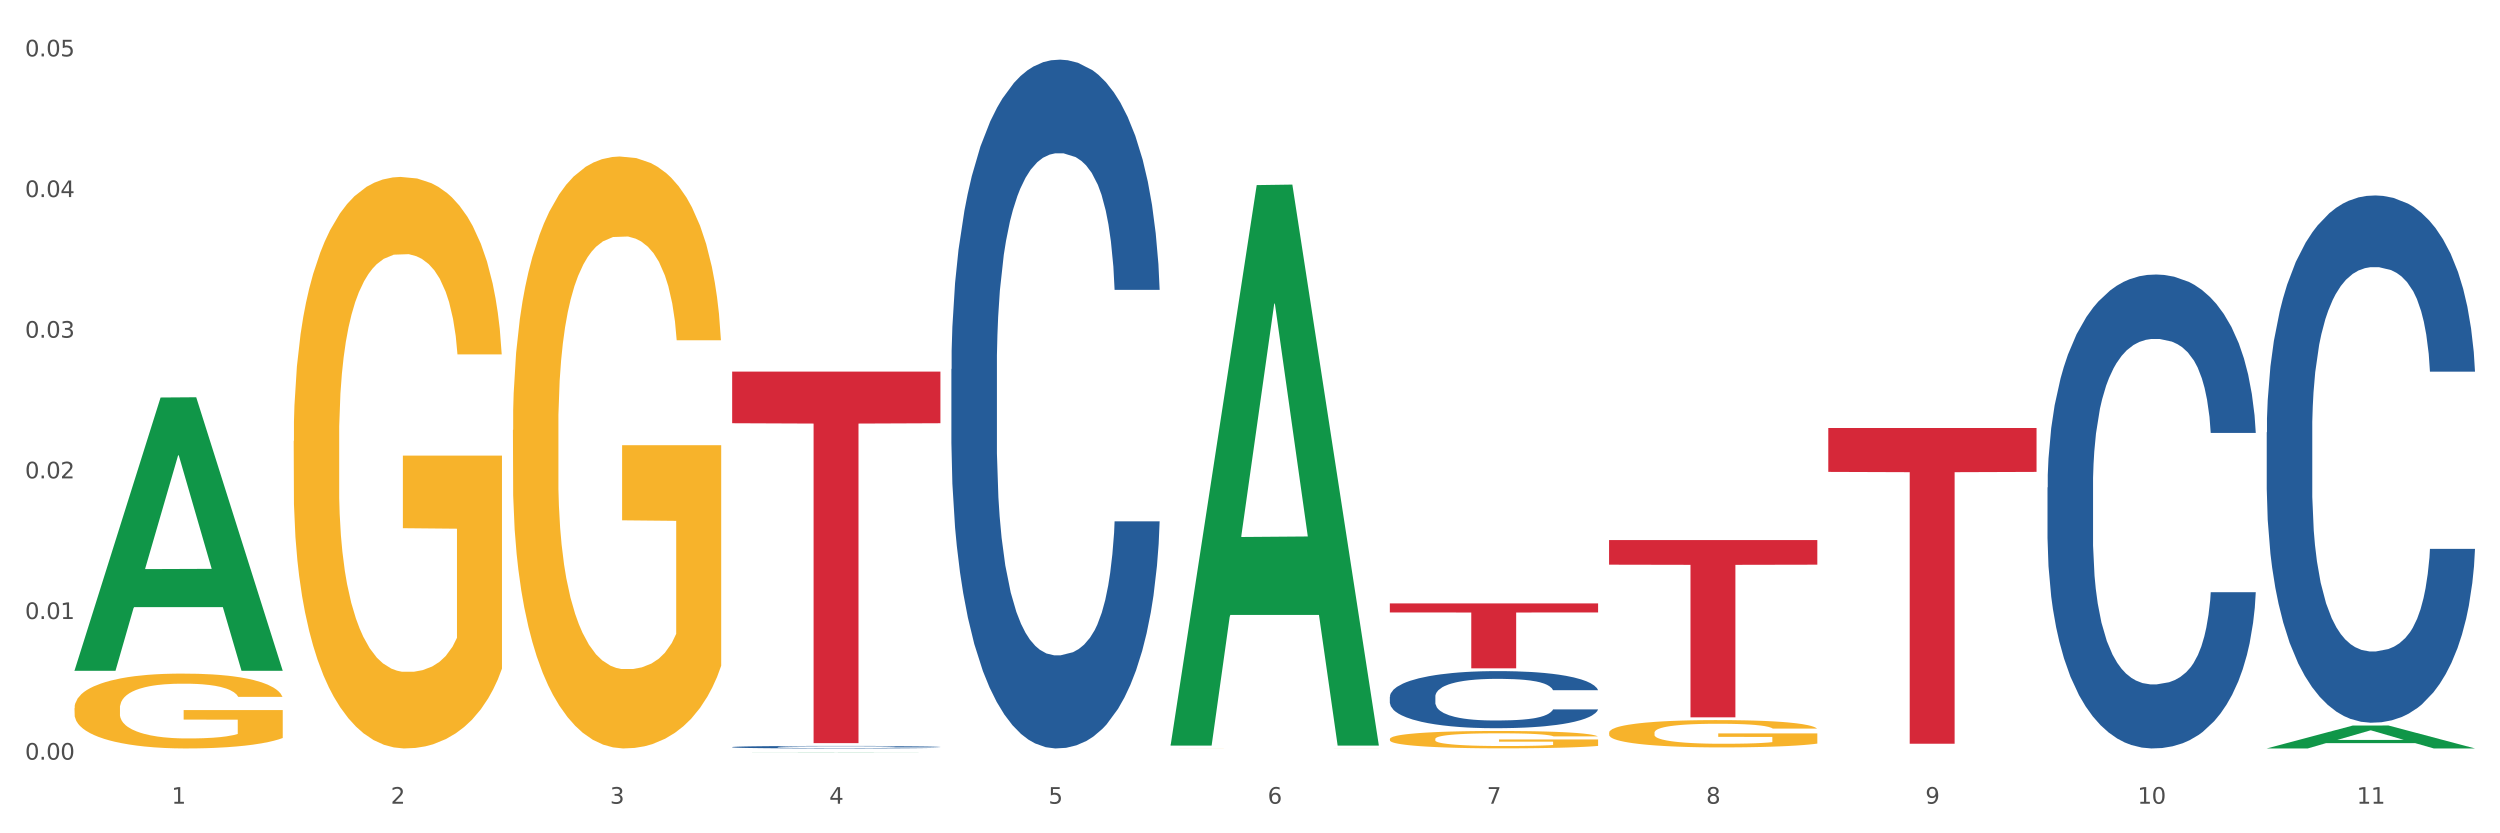 <?xml version="1.0" encoding="utf-8" standalone="no"?>
<!DOCTYPE svg PUBLIC "-//W3C//DTD SVG 1.1//EN"
  "http://www.w3.org/Graphics/SVG/1.1/DTD/svg11.dtd">
<svg xmlns:xlink="http://www.w3.org/1999/xlink" width="1080pt" height="360pt" viewBox="0 0 1080 360" xmlns="http://www.w3.org/2000/svg" version="1.1">
 <rect x="0" y="0" width="1080" height="360" fill="#333333" stroke="none"/>
 <defs>
  <style type="text/css">*{stroke-linejoin: round; stroke-linecap: butt}</style>
 </defs>
 <g id="figure_1">
  <g id="patch_1">
   <path d="M 0 360 
L 1080 360 
L 1080 0 
L 0 0 
z
" style="fill: #ffffff; stroke: #ffffff; stroke-linejoin: miter"/>
  </g>
  <g id="axes_1">
   <g id="matplotlib.axis_1">
    <g id="xtick_1">
     <g id="text_1">
      <!-- 1 -->
      <g style="fill: #4d4d4d" transform="translate(74.106 347.204) scale(0.096 -0.096)">
       <defs>
        <path id="DejaVuSans-31" d="M 794 531 
L 1825 531 
L 1825 4091 
L 703 3866 
L 703 4441 
L 1819 4666 
L 2450 4666 
L 2450 531 
L 3481 531 
L 3481 0 
L 794 0 
L 794 531 
z
" transform="scale(0.016)"/>
       </defs>
       <use xlink:href="#DejaVuSans-31"/>
      </g>
     </g>
    </g>
    <g id="xtick_2">
     <g id="text_2">
      <!-- 2 -->
      <g style="fill: #4d4d4d" transform="translate(168.812 347.204) scale(0.096 -0.096)">
       <defs>
        <path id="DejaVuSans-32" d="M 1228 531 
L 3431 531 
L 3431 0 
L 469 0 
L 469 531 
Q 828 903 1448 1529 
Q 2069 2156 2228 2338 
Q 2531 2678 2651 2914 
Q 2772 3150 2772 3378 
Q 2772 3750 2511 3984 
Q 2250 4219 1831 4219 
Q 1534 4219 1204 4116 
Q 875 4013 500 3803 
L 500 4441 
Q 881 4594 1212 4672 
Q 1544 4750 1819 4750 
Q 2544 4750 2975 4387 
Q 3406 4025 3406 3419 
Q 3406 3131 3298 2873 
Q 3191 2616 2906 2266 
Q 2828 2175 2409 1742 
Q 1991 1309 1228 531 
z
" transform="scale(0.016)"/>
       </defs>
       <use xlink:href="#DejaVuSans-32"/>
      </g>
     </g>
    </g>
    <g id="xtick_3">
     <g id="text_3">
      <!-- 3 -->
      <g style="fill: #4d4d4d" transform="translate(263.517 347.204) scale(0.096 -0.096)">
       <defs>
        <path id="DejaVuSans-33" d="M 2597 2516 
Q 3050 2419 3304 2112 
Q 3559 1806 3559 1356 
Q 3559 666 3084 287 
Q 2609 -91 1734 -91 
Q 1441 -91 1130 -33 
Q 819 25 488 141 
L 488 750 
Q 750 597 1062 519 
Q 1375 441 1716 441 
Q 2309 441 2620 675 
Q 2931 909 2931 1356 
Q 2931 1769 2642 2001 
Q 2353 2234 1838 2234 
L 1294 2234 
L 1294 2753 
L 1863 2753 
Q 2328 2753 2575 2939 
Q 2822 3125 2822 3475 
Q 2822 3834 2567 4026 
Q 2313 4219 1838 4219 
Q 1578 4219 1281 4162 
Q 984 4106 628 3988 
L 628 4550 
Q 988 4650 1302 4700 
Q 1616 4750 1894 4750 
Q 2613 4750 3031 4423 
Q 3450 4097 3450 3541 
Q 3450 3153 3228 2886 
Q 3006 2619 2597 2516 
z
" transform="scale(0.016)"/>
       </defs>
       <use xlink:href="#DejaVuSans-33"/>
      </g>
     </g>
    </g>
    <g id="xtick_4">
     <g id="text_4">
      <!-- 4 -->
      <g style="fill: #4d4d4d" transform="translate(358.223 347.204) scale(0.096 -0.096)">
       <defs>
        <path id="DejaVuSans-34" d="M 2419 4116 
L 825 1625 
L 2419 1625 
L 2419 4116 
z
M 2253 4666 
L 3047 4666 
L 3047 1625 
L 3713 1625 
L 3713 1100 
L 3047 1100 
L 3047 0 
L 2419 0 
L 2419 1100 
L 313 1100 
L 313 1709 
L 2253 4666 
z
" transform="scale(0.016)"/>
       </defs>
       <use xlink:href="#DejaVuSans-34"/>
      </g>
     </g>
    </g>
    <g id="xtick_5">
     <g id="text_5">
      <!-- 5 -->
      <g style="fill: #4d4d4d" transform="translate(452.928 347.204) scale(0.096 -0.096)">
       <defs>
        <path id="DejaVuSans-35" d="M 691 4666 
L 3169 4666 
L 3169 4134 
L 1269 4134 
L 1269 2991 
Q 1406 3038 1543 3061 
Q 1681 3084 1819 3084 
Q 2600 3084 3056 2656 
Q 3513 2228 3513 1497 
Q 3513 744 3044 326 
Q 2575 -91 1722 -91 
Q 1428 -91 1123 -41 
Q 819 9 494 109 
L 494 744 
Q 775 591 1075 516 
Q 1375 441 1709 441 
Q 2250 441 2565 725 
Q 2881 1009 2881 1497 
Q 2881 1984 2565 2268 
Q 2250 2553 1709 2553 
Q 1456 2553 1204 2497 
Q 953 2441 691 2322 
L 691 4666 
z
" transform="scale(0.016)"/>
       </defs>
       <use xlink:href="#DejaVuSans-35"/>
      </g>
     </g>
    </g>
    <g id="xtick_6">
     <g id="text_6">
      <!-- 6 -->
      <g style="fill: #4d4d4d" transform="translate(547.634 347.204) scale(0.096 -0.096)">
       <defs>
        <path id="DejaVuSans-36" d="M 2113 2584 
Q 1688 2584 1439 2293 
Q 1191 2003 1191 1497 
Q 1191 994 1439 701 
Q 1688 409 2113 409 
Q 2538 409 2786 701 
Q 3034 994 3034 1497 
Q 3034 2003 2786 2293 
Q 2538 2584 2113 2584 
z
M 3366 4563 
L 3366 3988 
Q 3128 4100 2886 4159 
Q 2644 4219 2406 4219 
Q 1781 4219 1451 3797 
Q 1122 3375 1075 2522 
Q 1259 2794 1537 2939 
Q 1816 3084 2150 3084 
Q 2853 3084 3261 2657 
Q 3669 2231 3669 1497 
Q 3669 778 3244 343 
Q 2819 -91 2113 -91 
Q 1303 -91 875 529 
Q 447 1150 447 2328 
Q 447 3434 972 4092 
Q 1497 4750 2381 4750 
Q 2619 4750 2861 4703 
Q 3103 4656 3366 4563 
z
" transform="scale(0.016)"/>
       </defs>
       <use xlink:href="#DejaVuSans-36"/>
      </g>
     </g>
    </g>
    <g id="xtick_7">
     <g id="text_7">
      <!-- 7 -->
      <g style="fill: #4d4d4d" transform="translate(642.339 347.204) scale(0.096 -0.096)">
       <defs>
        <path id="DejaVuSans-37" d="M 525 4666 
L 3525 4666 
L 3525 4397 
L 1831 0 
L 1172 0 
L 2766 4134 
L 525 4134 
L 525 4666 
z
" transform="scale(0.016)"/>
       </defs>
       <use xlink:href="#DejaVuSans-37"/>
      </g>
     </g>
    </g>
    <g id="xtick_8">
     <g id="text_8">
      <!-- 8 -->
      <g style="fill: #4d4d4d" transform="translate(737.044 347.204) scale(0.096 -0.096)">
       <defs>
        <path id="DejaVuSans-38" d="M 2034 2216 
Q 1584 2216 1326 1975 
Q 1069 1734 1069 1313 
Q 1069 891 1326 650 
Q 1584 409 2034 409 
Q 2484 409 2743 651 
Q 3003 894 3003 1313 
Q 3003 1734 2745 1975 
Q 2488 2216 2034 2216 
z
M 1403 2484 
Q 997 2584 770 2862 
Q 544 3141 544 3541 
Q 544 4100 942 4425 
Q 1341 4750 2034 4750 
Q 2731 4750 3128 4425 
Q 3525 4100 3525 3541 
Q 3525 3141 3298 2862 
Q 3072 2584 2669 2484 
Q 3125 2378 3379 2068 
Q 3634 1759 3634 1313 
Q 3634 634 3220 271 
Q 2806 -91 2034 -91 
Q 1263 -91 848 271 
Q 434 634 434 1313 
Q 434 1759 690 2068 
Q 947 2378 1403 2484 
z
M 1172 3481 
Q 1172 3119 1398 2916 
Q 1625 2713 2034 2713 
Q 2441 2713 2670 2916 
Q 2900 3119 2900 3481 
Q 2900 3844 2670 4047 
Q 2441 4250 2034 4250 
Q 1625 4250 1398 4047 
Q 1172 3844 1172 3481 
z
" transform="scale(0.016)"/>
       </defs>
       <use xlink:href="#DejaVuSans-38"/>
      </g>
     </g>
    </g>
    <g id="xtick_9">
     <g id="text_9">
      <!-- 9 -->
      <g style="fill: #4d4d4d" transform="translate(831.75 347.204) scale(0.096 -0.096)">
       <defs>
        <path id="DejaVuSans-39" d="M 703 97 
L 703 672 
Q 941 559 1184 500 
Q 1428 441 1663 441 
Q 2288 441 2617 861 
Q 2947 1281 2994 2138 
Q 2813 1869 2534 1725 
Q 2256 1581 1919 1581 
Q 1219 1581 811 2004 
Q 403 2428 403 3163 
Q 403 3881 828 4315 
Q 1253 4750 1959 4750 
Q 2769 4750 3195 4129 
Q 3622 3509 3622 2328 
Q 3622 1225 3098 567 
Q 2575 -91 1691 -91 
Q 1453 -91 1209 -44 
Q 966 3 703 97 
z
M 1959 2075 
Q 2384 2075 2632 2365 
Q 2881 2656 2881 3163 
Q 2881 3666 2632 3958 
Q 2384 4250 1959 4250 
Q 1534 4250 1286 3958 
Q 1038 3666 1038 3163 
Q 1038 2656 1286 2365 
Q 1534 2075 1959 2075 
z
" transform="scale(0.016)"/>
       </defs>
       <use xlink:href="#DejaVuSans-39"/>
      </g>
     </g>
    </g>
    <g id="xtick_10">
     <g id="text_10">
      <!-- 10 -->
      <g style="fill: #4d4d4d" transform="translate(923.401 347.204) scale(0.096 -0.096)">
       <defs>
        <path id="DejaVuSans-30" d="M 2034 4250 
Q 1547 4250 1301 3770 
Q 1056 3291 1056 2328 
Q 1056 1369 1301 889 
Q 1547 409 2034 409 
Q 2525 409 2770 889 
Q 3016 1369 3016 2328 
Q 3016 3291 2770 3770 
Q 2525 4250 2034 4250 
z
M 2034 4750 
Q 2819 4750 3233 4129 
Q 3647 3509 3647 2328 
Q 3647 1150 3233 529 
Q 2819 -91 2034 -91 
Q 1250 -91 836 529 
Q 422 1150 422 2328 
Q 422 3509 836 4129 
Q 1250 4750 2034 4750 
z
" transform="scale(0.016)"/>
       </defs>
       <use xlink:href="#DejaVuSans-31"/>
       <use xlink:href="#DejaVuSans-30" transform="translate(63.623 0)"/>
      </g>
     </g>
    </g>
    <g id="xtick_11">
     <g id="text_11">
      <!-- 11 -->
      <g style="fill: #4d4d4d" transform="translate(1018.107 347.204) scale(0.096 -0.096)">
       <use xlink:href="#DejaVuSans-31"/>
       <use xlink:href="#DejaVuSans-31" transform="translate(63.623 0)"/>
      </g>
     </g>
    </g>
    <g id="xtick_12"/>
    <g id="xtick_13"/>
    <g id="xtick_14"/>
    <g id="xtick_15"/>
    <g id="xtick_16"/>
    <g id="xtick_17"/>
    <g id="xtick_18"/>
    <g id="xtick_19"/>
    <g id="xtick_20"/>
    <g id="xtick_21"/>
   </g>
   <g id="matplotlib.axis_2">
    <g id="ytick_1">
     <g id="text_12">
      <!-- 0.00 -->
      <g style="fill: #4d4d4d" transform="translate(10.8 328.176) scale(0.096 -0.096)">
       <defs>
        <path id="DejaVuSans-2e" d="M 684 794 
L 1344 794 
L 1344 0 
L 684 0 
L 684 794 
z
" transform="scale(0.016)"/>
       </defs>
       <use xlink:href="#DejaVuSans-30"/>
       <use xlink:href="#DejaVuSans-2e" transform="translate(63.623 0)"/>
       <use xlink:href="#DejaVuSans-30" transform="translate(95.41 0)"/>
       <use xlink:href="#DejaVuSans-30" transform="translate(159.033 0)"/>
      </g>
     </g>
    </g>
    <g id="ytick_2">
     <g id="text_13">
      <!-- 0.01 -->
      <g style="fill: #4d4d4d" transform="translate(10.8 267.415) scale(0.096 -0.096)">
       <use xlink:href="#DejaVuSans-30"/>
       <use xlink:href="#DejaVuSans-2e" transform="translate(63.623 0)"/>
       <use xlink:href="#DejaVuSans-30" transform="translate(95.41 0)"/>
       <use xlink:href="#DejaVuSans-31" transform="translate(159.033 0)"/>
      </g>
     </g>
    </g>
    <g id="ytick_3">
     <g id="text_14">
      <!-- 0.02 -->
      <g style="fill: #4d4d4d" transform="translate(10.8 206.655) scale(0.096 -0.096)">
       <use xlink:href="#DejaVuSans-30"/>
       <use xlink:href="#DejaVuSans-2e" transform="translate(63.623 0)"/>
       <use xlink:href="#DejaVuSans-30" transform="translate(95.41 0)"/>
       <use xlink:href="#DejaVuSans-32" transform="translate(159.033 0)"/>
      </g>
     </g>
    </g>
    <g id="ytick_4">
     <g id="text_15">
      <!-- 0.03 -->
      <g style="fill: #4d4d4d" transform="translate(10.8 145.894) scale(0.096 -0.096)">
       <use xlink:href="#DejaVuSans-30"/>
       <use xlink:href="#DejaVuSans-2e" transform="translate(63.623 0)"/>
       <use xlink:href="#DejaVuSans-30" transform="translate(95.41 0)"/>
       <use xlink:href="#DejaVuSans-33" transform="translate(159.033 0)"/>
      </g>
     </g>
    </g>
    <g id="ytick_5">
     <g id="text_16">
      <!-- 0.04 -->
      <g style="fill: #4d4d4d" transform="translate(10.8 85.134) scale(0.096 -0.096)">
       <use xlink:href="#DejaVuSans-30"/>
       <use xlink:href="#DejaVuSans-2e" transform="translate(63.623 0)"/>
       <use xlink:href="#DejaVuSans-30" transform="translate(95.41 0)"/>
       <use xlink:href="#DejaVuSans-34" transform="translate(159.033 0)"/>
      </g>
     </g>
    </g>
    <g id="ytick_6">
     <g id="text_17">
      <!-- 0.05 -->
      <g style="fill: #4d4d4d" transform="translate(10.8 24.373) scale(0.096 -0.096)">
       <use xlink:href="#DejaVuSans-30"/>
       <use xlink:href="#DejaVuSans-2e" transform="translate(63.623 0)"/>
       <use xlink:href="#DejaVuSans-30" transform="translate(95.41 0)"/>
       <use xlink:href="#DejaVuSans-35" transform="translate(159.033 0)"/>
      </g>
     </g>
    </g>
    <g id="ytick_7"/>
    <g id="ytick_8"/>
    <g id="ytick_9"/>
    <g id="ytick_10"/>
    <g id="ytick_11"/>
   </g>
   <g id="PolyCollection_1">
    <path d="M 32.175 289.573 
L 32.268 289.462 
L 69.369 171.723 
L 84.766 171.612 
L 122.145 289.795 
L 104.337 289.795 
L 96.267 262.275 
L 57.96 262.275 
L 57.682 262.719 
L 49.891 289.795 
L 32.175 289.795 
L 32.175 289.573 
L 62.783 245.851 
L 91.444 245.74 
L 77.253 196.803 
L 77.067 196.581 
L 76.882 196.914 
L 62.691 245.74 
L 62.783 245.851 
L 32.175 289.573 
z
" clip-path="url(#p6e6b0de263)" style="fill: #109648"/>
    <path d="M 695.113 233.3 
L 785.084 233.3 
L 785.084 243.942 
L 749.692 244.014 
L 749.692 309.885 
L 730.291 309.885 
L 730.291 244.014 
L 695.113 243.942 
L 695.113 233.371 
L 695.113 233.3 
z
" clip-path="url(#p6e6b0de263)" style="fill: #d62839"/>
    <path d="M 600.408 260.682 
L 690.378 260.682 
L 690.378 264.578 
L 654.987 264.605 
L 654.987 288.721 
L 635.586 288.721 
L 635.586 264.605 
L 600.408 264.578 
L 600.408 260.708 
L 600.408 260.682 
z
" clip-path="url(#p6e6b0de263)" style="fill: #d62839"/>
    <path d="M 316.291 160.525 
L 406.262 160.525 
L 406.262 182.832 
L 370.871 182.983 
L 370.871 321.042 
L 351.469 321.042 
L 351.469 182.983 
L 316.291 182.832 
L 316.291 160.676 
L 316.291 160.525 
z
" clip-path="url(#p6e6b0de263)" style="fill: #d62839"/>
    <path d="M 695.113 316.535 
L 695.22 316.524 
L 695.22 316.136 
L 695.432 315.802 
L 696.494 314.994 
L 698.088 314.325 
L 699.256 313.969 
L 700.424 313.678 
L 701.805 313.387 
L 703.505 313.085 
L 706.585 312.643 
L 708.497 312.417 
L 710.834 312.18 
L 715.083 311.835 
L 718.164 311.641 
L 721.35 311.479 
L 726.555 311.285 
L 729.954 311.199 
L 733.566 311.134 
L 737.921 311.091 
L 741.214 311.08 
L 748.437 311.112 
L 754.598 311.209 
L 757.572 311.285 
L 761.396 311.414 
L 763.414 311.501 
L 766.707 311.673 
L 770.106 311.899 
L 772.443 312.093 
L 775.948 312.46 
L 778.604 312.827 
L 781.047 313.279 
L 782.322 313.592 
L 783.278 313.883 
L 784.128 314.217 
L 784.977 314.746 
L 765.857 314.746 
L 765.114 314.368 
L 763.945 314.012 
L 762.246 313.667 
L 760.759 313.452 
L 758.209 313.182 
L 755.872 313.01 
L 753.429 312.88 
L 750.455 312.773 
L 748.118 312.719 
L 744.825 312.676 
L 738.346 312.686 
L 733.991 312.773 
L 731.016 312.88 
L 729.104 312.978 
L 727.405 313.085 
L 725.493 313.236 
L 723.262 313.463 
L 721.669 313.667 
L 720.076 313.926 
L 718.801 314.185 
L 717.632 314.487 
L 716.676 314.81 
L 715.933 315.144 
L 715.296 315.554 
L 714.764 316.233 
L 714.764 317.71 
L 714.977 318.045 
L 715.508 318.487 
L 716.145 318.821 
L 717.208 319.22 
L 718.164 319.489 
L 719.969 319.877 
L 721.988 320.201 
L 723.581 320.406 
L 725.174 320.578 
L 727.936 320.815 
L 731.016 321.009 
L 733.672 321.128 
L 737.284 321.236 
L 739.727 321.279 
L 741.851 321.3 
L 747.056 321.3 
L 750.774 321.268 
L 754.916 321.193 
L 758.103 321.096 
L 760.759 320.977 
L 763.733 320.783 
L 765.645 320.6 
L 765.645 318.346 
L 742.276 318.336 
L 742.276 316.837 
L 785.084 316.837 
L 785.084 321.236 
L 783.278 321.462 
L 781.26 321.667 
L 779.135 321.85 
L 775.948 322.077 
L 772.124 322.292 
L 768.725 322.443 
L 765.114 322.572 
L 760.865 322.691 
L 755.341 322.799 
L 751.942 322.842 
L 747.693 322.874 
L 742.701 322.885 
L 738.346 322.864 
L 734.097 322.81 
L 729.636 322.713 
L 725.28 322.572 
L 721.988 322.432 
L 718.695 322.26 
L 715.189 322.033 
L 712.428 321.818 
L 710.303 321.624 
L 707.966 321.376 
L 705.417 321.052 
L 703.505 320.761 
L 701.805 320.459 
L 700 320.071 
L 698.725 319.737 
L 697.45 319.317 
L 696.707 319.004 
L 695.857 318.519 
L 695.22 317.84 
L 695.113 316.535 
z
" clip-path="url(#p6e6b0de263)" style="fill: #f7b32b"/>
    <path d="M 600.408 319.25 
L 600.514 319.243 
L 600.514 318.997 
L 600.727 318.784 
L 601.789 318.27 
L 603.382 317.845 
L 604.551 317.619 
L 605.719 317.434 
L 607.1 317.249 
L 608.799 317.057 
L 611.88 316.776 
L 613.792 316.632 
L 616.129 316.481 
L 620.378 316.261 
L 623.458 316.138 
L 626.645 316.035 
L 631.85 315.912 
L 635.249 315.857 
L 638.86 315.816 
L 643.215 315.788 
L 646.508 315.782 
L 653.731 315.802 
L 659.892 315.864 
L 662.867 315.912 
L 666.691 315.994 
L 668.709 316.049 
L 672.002 316.159 
L 675.401 316.303 
L 677.738 316.426 
L 681.243 316.659 
L 683.899 316.892 
L 686.342 317.18 
L 687.616 317.379 
L 688.572 317.564 
L 689.422 317.776 
L 690.272 318.112 
L 671.152 318.112 
L 670.408 317.872 
L 669.24 317.646 
L 667.54 317.427 
L 666.053 317.29 
L 663.504 317.118 
L 661.167 317.009 
L 658.724 316.926 
L 655.75 316.858 
L 653.413 316.824 
L 650.12 316.796 
L 643.64 316.803 
L 639.285 316.858 
L 636.311 316.926 
L 634.399 316.988 
L 632.699 317.057 
L 630.787 317.153 
L 628.557 317.297 
L 626.963 317.427 
L 625.37 317.591 
L 624.095 317.756 
L 622.927 317.948 
L 621.971 318.153 
L 621.227 318.366 
L 620.59 318.627 
L 620.059 319.058 
L 620.059 319.998 
L 620.271 320.21 
L 620.803 320.491 
L 621.44 320.704 
L 622.502 320.957 
L 623.458 321.129 
L 625.264 321.375 
L 627.282 321.581 
L 628.875 321.711 
L 630.469 321.821 
L 633.231 321.972 
L 636.311 322.095 
L 638.967 322.171 
L 642.578 322.239 
L 645.021 322.267 
L 647.146 322.28 
L 652.351 322.28 
L 656.068 322.26 
L 660.211 322.212 
L 663.398 322.15 
L 666.053 322.075 
L 669.027 321.951 
L 670.939 321.835 
L 670.939 320.402 
L 647.571 320.395 
L 647.571 319.442 
L 690.378 319.442 
L 690.378 322.239 
L 688.572 322.383 
L 686.554 322.513 
L 684.43 322.63 
L 681.243 322.774 
L 677.419 322.911 
L 674.02 323.007 
L 670.408 323.089 
L 666.159 323.165 
L 660.636 323.233 
L 657.237 323.261 
L 652.988 323.281 
L 647.995 323.288 
L 643.64 323.274 
L 639.391 323.24 
L 634.93 323.178 
L 630.575 323.089 
L 627.282 323 
L 623.989 322.89 
L 620.484 322.746 
L 617.722 322.609 
L 615.598 322.486 
L 613.261 322.328 
L 610.711 322.123 
L 608.799 321.938 
L 607.1 321.746 
L 605.294 321.499 
L 604.019 321.286 
L 602.745 321.019 
L 602.001 320.82 
L 601.151 320.512 
L 600.514 320.08 
L 600.408 319.25 
z
" clip-path="url(#p6e6b0de263)" style="fill: #f7b32b"/>
    <path d="M 505.702 323.314 
L 505.809 323.314 
L 505.809 323.312 
L 506.021 323.311 
L 507.083 323.309 
L 508.677 323.307 
L 509.845 323.306 
L 511.014 323.305 
L 512.394 323.304 
L 514.094 323.303 
L 517.174 323.302 
L 519.086 323.301 
L 521.423 323.3 
L 525.672 323.299 
L 528.753 323.299 
L 531.939 323.298 
L 537.144 323.298 
L 540.543 323.297 
L 544.155 323.297 
L 548.51 323.297 
L 551.803 323.297 
L 559.026 323.297 
L 565.187 323.297 
L 568.161 323.298 
L 571.985 323.298 
L 574.003 323.298 
L 577.296 323.299 
L 580.695 323.299 
L 583.032 323.3 
L 586.537 323.301 
L 589.193 323.302 
L 591.636 323.304 
L 592.911 323.305 
L 593.867 323.306 
L 594.717 323.307 
L 595.566 323.308 
L 576.446 323.308 
L 575.703 323.307 
L 574.534 323.306 
L 572.835 323.305 
L 571.348 323.304 
L 568.798 323.303 
L 566.461 323.303 
L 564.018 323.302 
L 561.044 323.302 
L 558.707 323.302 
L 555.414 323.302 
L 548.935 323.302 
L 544.58 323.302 
L 541.606 323.302 
L 539.694 323.303 
L 537.994 323.303 
L 536.082 323.304 
L 533.851 323.304 
L 532.258 323.305 
L 530.665 323.306 
L 529.39 323.306 
L 528.222 323.307 
L 527.266 323.308 
L 526.522 323.309 
L 525.885 323.311 
L 525.354 323.313 
L 525.354 323.317 
L 525.566 323.318 
L 526.097 323.32 
L 526.734 323.321 
L 527.797 323.322 
L 528.753 323.323 
L 530.558 323.324 
L 532.577 323.325 
L 534.17 323.326 
L 535.763 323.326 
L 538.525 323.327 
L 541.606 323.328 
L 544.261 323.328 
L 547.873 323.328 
L 550.316 323.328 
L 552.44 323.328 
L 557.645 323.328 
L 561.363 323.328 
L 565.505 323.328 
L 568.692 323.328 
L 571.348 323.327 
L 574.322 323.327 
L 576.234 323.326 
L 576.234 323.319 
L 552.865 323.319 
L 552.865 323.315 
L 595.673 323.315 
L 595.673 323.328 
L 593.867 323.329 
L 591.849 323.33 
L 589.724 323.33 
L 586.537 323.331 
L 582.713 323.331 
L 579.314 323.332 
L 575.703 323.332 
L 571.454 323.333 
L 565.93 323.333 
L 562.531 323.333 
L 558.282 323.333 
L 553.29 323.333 
L 548.935 323.333 
L 544.686 323.333 
L 540.225 323.333 
L 535.87 323.332 
L 532.577 323.332 
L 529.284 323.331 
L 525.778 323.331 
L 523.017 323.33 
L 520.892 323.329 
L 518.555 323.329 
L 516.006 323.328 
L 514.094 323.327 
L 512.394 323.326 
L 510.589 323.325 
L 509.314 323.324 
L 508.039 323.322 
L 507.296 323.321 
L 506.446 323.32 
L 505.809 323.318 
L 505.702 323.314 
z
" clip-path="url(#p6e6b0de263)" style="fill: #f7b32b"/>
    <path d="M 789.819 184.905 
L 879.789 184.905 
L 879.789 203.857 
L 844.398 203.985 
L 844.398 321.287 
L 824.997 321.287 
L 824.997 203.985 
L 789.819 203.857 
L 789.819 185.033 
L 789.819 184.905 
z
" clip-path="url(#p6e6b0de263)" style="fill: #d62839"/>
    <path d="M 126.88 190.521 
L 126.987 190.295 
L 126.987 182.178 
L 127.199 175.188 
L 128.261 158.276 
L 129.855 144.296 
L 131.023 136.855 
L 132.192 130.766 
L 133.572 124.678 
L 135.272 118.365 
L 138.352 109.12 
L 140.264 104.384 
L 142.601 99.424 
L 146.85 92.208 
L 149.931 88.149 
L 153.117 84.767 
L 158.322 80.708 
L 161.721 78.904 
L 165.333 77.551 
L 169.688 76.649 
L 172.981 76.424 
L 180.204 77.1 
L 186.365 79.13 
L 189.339 80.708 
L 193.163 83.414 
L 195.181 85.218 
L 198.474 88.826 
L 201.873 93.561 
L 204.21 97.62 
L 207.716 105.286 
L 210.371 112.953 
L 212.814 122.423 
L 214.089 128.963 
L 215.045 135.051 
L 215.895 142.041 
L 216.744 153.09 
L 197.624 153.09 
L 196.881 145.198 
L 195.712 137.757 
L 194.013 130.541 
L 192.526 126.031 
L 189.976 120.394 
L 187.64 116.786 
L 185.196 114.08 
L 182.222 111.825 
L 179.885 110.698 
L 176.592 109.796 
L 170.113 110.022 
L 165.758 111.825 
L 162.784 114.08 
L 160.872 116.11 
L 159.172 118.365 
L 157.26 121.521 
L 155.029 126.257 
L 153.436 130.541 
L 151.843 135.953 
L 150.568 141.364 
L 149.4 147.678 
L 148.444 154.443 
L 147.7 161.433 
L 147.063 170.001 
L 146.532 184.207 
L 146.532 215.099 
L 146.744 222.089 
L 147.275 231.334 
L 147.912 238.324 
L 148.975 246.667 
L 149.931 252.305 
L 151.736 260.422 
L 153.755 267.187 
L 155.348 271.471 
L 156.941 275.079 
L 159.703 280.04 
L 162.784 284.098 
L 165.439 286.579 
L 169.051 288.834 
L 171.494 289.736 
L 173.618 290.187 
L 178.823 290.187 
L 182.541 289.51 
L 186.684 287.932 
L 189.87 285.902 
L 192.526 283.422 
L 195.5 279.363 
L 197.412 275.53 
L 197.412 228.403 
L 174.043 228.177 
L 174.043 196.834 
L 216.851 196.834 
L 216.851 288.834 
L 215.045 293.569 
L 213.027 297.853 
L 210.902 301.686 
L 207.716 306.422 
L 203.892 310.931 
L 200.492 314.088 
L 196.881 316.794 
L 192.632 319.275 
L 187.108 321.529 
L 183.709 322.431 
L 179.46 323.108 
L 174.468 323.333 
L 170.113 322.882 
L 165.864 321.755 
L 161.403 319.726 
L 157.048 316.794 
L 153.755 313.863 
L 150.462 310.255 
L 146.956 305.52 
L 144.195 301.01 
L 142.07 296.951 
L 139.733 291.765 
L 137.184 285 
L 135.272 278.912 
L 133.572 272.598 
L 131.767 264.481 
L 130.492 257.491 
L 129.217 248.697 
L 128.474 242.158 
L 127.624 232.011 
L 126.987 217.805 
L 126.88 190.521 
z
" clip-path="url(#p6e6b0de263)" style="fill: #f7b32b"/>
    <path d="M 32.175 305.936 
L 32.281 305.907 
L 32.281 304.843 
L 32.494 303.928 
L 33.556 301.712 
L 35.149 299.881 
L 36.318 298.906 
L 37.486 298.109 
L 38.867 297.311 
L 40.567 296.484 
L 43.647 295.273 
L 45.559 294.653 
L 47.896 294.003 
L 52.145 293.058 
L 55.225 292.526 
L 58.412 292.083 
L 63.617 291.552 
L 67.016 291.315 
L 70.627 291.138 
L 74.983 291.02 
L 78.275 290.99 
L 85.499 291.079 
L 91.659 291.345 
L 94.634 291.552 
L 98.458 291.906 
L 100.476 292.142 
L 103.769 292.615 
L 107.168 293.235 
L 109.505 293.767 
L 113.01 294.771 
L 115.666 295.775 
L 118.109 297.016 
L 119.383 297.872 
L 120.339 298.67 
L 121.189 299.586 
L 122.039 301.033 
L 102.919 301.033 
L 102.175 299.999 
L 101.007 299.024 
L 99.307 298.079 
L 97.82 297.488 
L 95.271 296.75 
L 92.934 296.277 
L 90.491 295.923 
L 87.517 295.628 
L 85.18 295.48 
L 81.887 295.362 
L 75.407 295.391 
L 71.052 295.628 
L 68.078 295.923 
L 66.166 296.189 
L 64.467 296.484 
L 62.555 296.898 
L 60.324 297.518 
L 58.731 298.079 
L 57.137 298.788 
L 55.863 299.497 
L 54.694 300.324 
L 53.738 301.21 
L 52.995 302.126 
L 52.357 303.248 
L 51.826 305.109 
L 51.826 309.156 
L 52.039 310.071 
L 52.57 311.282 
L 53.207 312.198 
L 54.269 313.291 
L 55.225 314.029 
L 57.031 315.093 
L 59.049 315.979 
L 60.643 316.54 
L 62.236 317.012 
L 64.998 317.662 
L 68.078 318.194 
L 70.734 318.519 
L 74.345 318.814 
L 76.788 318.932 
L 78.913 318.991 
L 84.118 318.991 
L 87.835 318.903 
L 91.978 318.696 
L 95.165 318.43 
L 97.82 318.105 
L 100.795 317.574 
L 102.707 317.071 
L 102.707 310.898 
L 79.338 310.869 
L 79.338 306.763 
L 122.145 306.763 
L 122.145 318.814 
L 120.339 319.434 
L 118.321 319.996 
L 116.197 320.498 
L 113.01 321.118 
L 109.186 321.709 
L 105.787 322.122 
L 102.175 322.477 
L 97.927 322.802 
L 92.403 323.097 
L 89.004 323.215 
L 84.755 323.304 
L 79.763 323.333 
L 75.407 323.274 
L 71.159 323.127 
L 66.697 322.861 
L 62.342 322.477 
L 59.049 322.093 
L 55.756 321.62 
L 52.251 321 
L 49.489 320.409 
L 47.365 319.878 
L 45.028 319.198 
L 42.479 318.312 
L 40.567 317.515 
L 38.867 316.688 
L 37.061 315.624 
L 35.787 314.709 
L 34.512 313.557 
L 33.768 312.7 
L 32.919 311.371 
L 32.281 309.51 
L 32.175 305.936 
z
" clip-path="url(#p6e6b0de263)" style="fill: #f7b32b"/>
    <path d="M 316.291 322.73 
L 316.398 322.729 
L 316.398 322.701 
L 316.717 322.663 
L 317.887 322.593 
L 319.376 322.54 
L 321.928 322.478 
L 323.31 322.452 
L 325.118 322.423 
L 328.84 322.376 
L 333.094 322.336 
L 336.072 322.314 
L 338.305 322.3 
L 343.304 322.275 
L 346.175 322.264 
L 349.153 322.255 
L 351.705 322.249 
L 355.959 322.242 
L 359.362 322.239 
L 363.297 322.238 
L 366.594 322.239 
L 370.954 322.243 
L 377.335 322.255 
L 379.781 322.262 
L 383.078 322.274 
L 386.481 322.29 
L 389.246 322.306 
L 392.436 322.329 
L 395.733 322.359 
L 398.924 322.397 
L 401.157 322.432 
L 402.965 322.469 
L 404.56 322.514 
L 405.73 322.563 
L 406.262 322.604 
L 386.8 322.604 
L 386.268 322.567 
L 385.205 322.527 
L 384.141 322.5 
L 382.971 322.478 
L 381.164 322.453 
L 379.568 322.437 
L 376.91 322.418 
L 374.464 322.406 
L 372.443 322.399 
L 369.997 322.393 
L 364.786 322.387 
L 361.064 322.387 
L 358.724 322.389 
L 355.853 322.394 
L 353.407 322.401 
L 350.535 322.413 
L 348.302 322.426 
L 346.069 322.443 
L 344.793 322.455 
L 342.878 322.477 
L 341.602 322.495 
L 339.901 322.526 
L 338.944 322.548 
L 337.242 322.605 
L 336.498 322.647 
L 336.178 322.676 
L 335.966 322.708 
L 335.966 322.864 
L 336.604 322.934 
L 337.136 322.964 
L 337.986 322.998 
L 339.582 323.042 
L 341.921 323.085 
L 344.367 323.116 
L 346.388 323.135 
L 348.302 323.149 
L 350.216 323.16 
L 352.556 323.17 
L 354.47 323.176 
L 357.342 323.182 
L 360.745 323.185 
L 363.403 323.185 
L 368.827 323.18 
L 371.273 323.175 
L 373.613 323.168 
L 376.165 323.157 
L 378.186 323.145 
L 379.356 323.136 
L 381.27 323.117 
L 382.759 323.097 
L 384.035 323.074 
L 384.886 323.054 
L 385.843 323.024 
L 386.587 322.99 
L 386.8 322.972 
L 406.262 322.972 
L 405.836 323.008 
L 405.092 323.043 
L 403.603 323.09 
L 402.433 323.117 
L 400.625 323.15 
L 398.711 323.178 
L 396.052 323.209 
L 393.606 323.232 
L 391.054 323.252 
L 388.289 323.27 
L 383.291 323.295 
L 381.483 323.302 
L 377.654 323.314 
L 374.676 323.321 
L 370.316 323.328 
L 365.849 323.332 
L 361.17 323.333 
L 357.023 323.331 
L 352.45 323.325 
L 349.578 323.319 
L 346.388 323.31 
L 342.666 323.296 
L 339.156 323.279 
L 335.859 323.259 
L 332.775 323.236 
L 329.904 323.21 
L 326.182 323.167 
L 323.417 323.125 
L 321.396 323.086 
L 320.014 323.053 
L 318.631 323.011 
L 317.887 322.982 
L 316.717 322.912 
L 316.291 322.847 
L 316.291 322.73 
z
" clip-path="url(#p6e6b0de263)" style="fill: #255c99"/>
    <path d="M 221.586 185.775 
L 221.692 185.542 
L 221.692 177.134 
L 221.905 169.894 
L 222.967 152.378 
L 224.56 137.898 
L 225.729 130.191 
L 226.897 123.886 
L 228.278 117.58 
L 229.978 111.041 
L 233.058 101.465 
L 234.97 96.561 
L 237.307 91.423 
L 241.556 83.949 
L 244.636 79.745 
L 247.823 76.242 
L 253.028 72.038 
L 256.427 70.17 
L 260.038 68.769 
L 264.394 67.835 
L 267.686 67.601 
L 274.91 68.302 
L 281.07 70.404 
L 284.045 72.038 
L 287.869 74.841 
L 289.887 76.709 
L 293.18 80.446 
L 296.579 85.351 
L 298.916 89.554 
L 302.421 97.495 
L 305.077 105.435 
L 307.52 115.244 
L 308.794 122.017 
L 309.75 128.323 
L 310.6 135.563 
L 311.45 147.007 
L 292.33 147.007 
L 291.586 138.832 
L 290.418 131.125 
L 288.718 123.652 
L 287.231 118.981 
L 284.682 113.142 
L 282.345 109.406 
L 279.902 106.603 
L 276.928 104.268 
L 274.591 103.1 
L 271.298 102.166 
L 264.818 102.399 
L 260.463 104.268 
L 257.489 106.603 
L 255.577 108.705 
L 253.878 111.041 
L 251.966 114.31 
L 249.735 119.215 
L 248.142 123.652 
L 246.548 129.257 
L 245.274 134.862 
L 244.105 141.401 
L 243.149 148.408 
L 242.406 155.648 
L 241.768 164.522 
L 241.237 179.236 
L 241.237 211.232 
L 241.45 218.471 
L 241.981 228.047 
L 242.618 235.287 
L 243.68 243.928 
L 244.636 249.767 
L 246.442 258.174 
L 248.46 265.181 
L 250.054 269.618 
L 251.647 273.355 
L 254.409 278.493 
L 257.489 282.696 
L 260.145 285.265 
L 263.756 287.601 
L 266.199 288.535 
L 268.324 289.002 
L 273.529 289.002 
L 277.246 288.302 
L 281.389 286.667 
L 284.576 284.565 
L 287.231 281.996 
L 290.206 277.792 
L 292.118 273.822 
L 292.118 225.011 
L 268.749 224.777 
L 268.749 192.314 
L 311.556 192.314 
L 311.556 287.601 
L 309.75 292.505 
L 307.732 296.943 
L 305.608 300.913 
L 302.421 305.817 
L 298.597 310.488 
L 295.198 313.758 
L 291.586 316.561 
L 287.338 319.13 
L 281.814 321.465 
L 278.415 322.399 
L 274.166 323.1 
L 269.174 323.333 
L 264.818 322.866 
L 260.57 321.699 
L 256.108 319.597 
L 251.753 316.561 
L 248.46 313.524 
L 245.167 309.788 
L 241.662 304.883 
L 238.9 300.212 
L 236.776 296.009 
L 234.439 290.637 
L 231.89 283.631 
L 229.978 277.325 
L 228.278 270.786 
L 226.472 262.378 
L 225.198 255.138 
L 223.923 246.03 
L 223.179 239.257 
L 222.33 228.747 
L 221.692 214.034 
L 221.586 185.775 
z
" clip-path="url(#p6e6b0de263)" style="fill: #f7b32b"/>
    <path d="M 600.408 301.001 
L 600.514 300.978 
L 600.514 300.348 
L 600.833 299.491 
L 602.003 297.914 
L 603.492 296.72 
L 606.044 295.323 
L 607.427 294.738 
L 609.235 294.084 
L 612.957 293.025 
L 617.211 292.124 
L 620.189 291.628 
L 622.422 291.313 
L 627.42 290.75 
L 630.292 290.502 
L 633.269 290.299 
L 635.822 290.164 
L 640.076 290.006 
L 643.479 289.939 
L 647.414 289.916 
L 650.71 289.939 
L 655.071 290.029 
L 661.451 290.299 
L 663.897 290.457 
L 667.194 290.727 
L 670.597 291.088 
L 673.362 291.448 
L 676.553 291.966 
L 679.85 292.642 
L 683.04 293.498 
L 685.273 294.287 
L 687.081 295.121 
L 688.677 296.134 
L 689.846 297.238 
L 690.378 298.162 
L 670.916 298.162 
L 670.385 297.329 
L 669.321 296.427 
L 668.258 295.819 
L 667.088 295.323 
L 665.28 294.76 
L 663.685 294.4 
L 661.026 293.972 
L 658.58 293.701 
L 656.559 293.543 
L 654.113 293.408 
L 648.902 293.273 
L 645.18 293.273 
L 642.841 293.318 
L 639.969 293.431 
L 637.523 293.589 
L 634.652 293.859 
L 632.419 294.152 
L 630.185 294.535 
L 628.909 294.805 
L 626.995 295.301 
L 625.719 295.706 
L 624.017 296.405 
L 623.06 296.9 
L 621.358 298.185 
L 620.614 299.131 
L 620.295 299.784 
L 620.082 300.505 
L 620.082 304.02 
L 620.72 305.597 
L 621.252 306.273 
L 622.103 307.039 
L 623.698 308.03 
L 626.038 308.999 
L 628.484 309.698 
L 630.504 310.126 
L 632.419 310.441 
L 634.333 310.689 
L 636.672 310.914 
L 638.587 311.049 
L 641.458 311.185 
L 644.861 311.252 
L 647.52 311.252 
L 652.944 311.139 
L 655.39 311.027 
L 657.729 310.869 
L 660.282 310.621 
L 662.302 310.351 
L 663.472 310.148 
L 665.386 309.72 
L 666.875 309.269 
L 668.151 308.751 
L 669.002 308.301 
L 669.959 307.625 
L 670.704 306.859 
L 670.916 306.453 
L 690.378 306.453 
L 689.953 307.264 
L 689.208 308.053 
L 687.719 309.112 
L 686.55 309.72 
L 684.742 310.464 
L 682.827 311.094 
L 680.169 311.793 
L 677.723 312.311 
L 675.17 312.762 
L 672.405 313.167 
L 667.407 313.73 
L 665.599 313.888 
L 661.771 314.158 
L 658.793 314.316 
L 654.433 314.474 
L 649.966 314.564 
L 645.287 314.587 
L 641.139 314.541 
L 636.566 314.406 
L 633.695 314.271 
L 630.504 314.068 
L 626.782 313.753 
L 623.273 313.37 
L 619.976 312.919 
L 616.892 312.401 
L 614.02 311.815 
L 610.298 310.847 
L 607.533 309.9 
L 605.513 309.022 
L 604.13 308.278 
L 602.748 307.332 
L 602.003 306.678 
L 600.833 305.101 
L 600.408 303.637 
L 600.408 301.001 
z
" clip-path="url(#p6e6b0de263)" style="fill: #255c99"/>
    <path d="M 884.524 210.582 
L 884.631 210.395 
L 884.631 205.159 
L 884.95 198.054 
L 886.12 184.965 
L 887.608 175.055 
L 890.161 163.462 
L 891.543 158.6 
L 893.351 153.178 
L 897.073 144.389 
L 901.327 136.91 
L 904.305 132.796 
L 906.538 130.179 
L 911.537 125.504 
L 914.408 123.447 
L 917.386 121.764 
L 919.938 120.642 
L 924.192 119.333 
L 927.595 118.772 
L 931.53 118.585 
L 934.827 118.772 
L 939.187 119.52 
L 945.568 121.764 
L 948.014 123.073 
L 951.311 125.317 
L 954.714 128.309 
L 957.479 131.3 
L 960.669 135.601 
L 963.966 141.211 
L 967.157 148.316 
L 969.39 154.86 
L 971.198 161.779 
L 972.793 170.193 
L 973.963 179.355 
L 974.495 187.022 
L 955.033 187.022 
L 954.501 180.103 
L 953.438 172.624 
L 952.374 167.575 
L 951.204 163.462 
L 949.396 158.787 
L 947.801 155.795 
L 945.143 152.243 
L 942.697 149.999 
L 940.676 148.69 
L 938.23 147.568 
L 933.019 146.446 
L 929.297 146.446 
L 926.957 146.82 
L 924.086 147.755 
L 921.64 149.064 
L 918.768 151.308 
L 916.535 153.739 
L 914.302 156.917 
L 913.026 159.161 
L 911.111 163.275 
L 909.835 166.64 
L 908.134 172.437 
L 907.176 176.551 
L 905.475 187.209 
L 904.73 195.062 
L 904.411 200.485 
L 904.199 206.468 
L 904.199 235.638 
L 904.837 248.727 
L 905.368 254.336 
L 906.219 260.694 
L 907.814 268.921 
L 910.154 276.961 
L 912.6 282.758 
L 914.621 286.31 
L 916.535 288.928 
L 918.449 290.985 
L 920.789 292.855 
L 922.703 293.977 
L 925.575 295.099 
L 928.978 295.66 
L 931.636 295.66 
L 937.06 294.725 
L 939.506 293.79 
L 941.846 292.481 
L 944.398 290.424 
L 946.419 288.18 
L 947.589 286.497 
L 949.503 282.945 
L 950.992 279.205 
L 952.268 274.904 
L 953.119 271.165 
L 954.076 265.555 
L 954.82 259.198 
L 955.033 255.832 
L 974.495 255.832 
L 974.069 262.563 
L 973.325 269.108 
L 971.836 277.896 
L 970.666 282.945 
L 968.858 289.115 
L 966.944 294.351 
L 964.285 300.147 
L 961.839 304.448 
L 959.287 308.188 
L 956.522 311.553 
L 951.523 316.228 
L 949.715 317.537 
L 945.887 319.781 
L 942.909 321.09 
L 938.549 322.398 
L 934.082 323.146 
L 929.403 323.333 
L 925.256 322.959 
L 920.683 321.837 
L 917.811 320.716 
L 914.621 319.033 
L 910.899 316.415 
L 907.389 313.236 
L 904.092 309.496 
L 901.008 305.196 
L 898.137 300.334 
L 894.415 292.294 
L 891.65 284.441 
L 889.629 277.148 
L 888.246 270.978 
L 886.864 263.124 
L 886.12 257.702 
L 884.95 244.613 
L 884.524 232.459 
L 884.524 210.582 
z
" clip-path="url(#p6e6b0de263)" style="fill: #255c99"/>
    <path d="M 979.23 186.78 
L 979.336 186.572 
L 979.336 180.747 
L 979.655 172.842 
L 980.825 158.28 
L 982.314 147.255 
L 984.866 134.357 
L 986.249 128.949 
L 988.057 122.916 
L 991.779 113.139 
L 996.033 104.818 
L 999.01 100.241 
L 1001.244 97.329 
L 1006.242 92.128 
L 1009.114 89.84 
L 1012.091 87.967 
L 1014.644 86.719 
L 1018.898 85.263 
L 1022.301 84.639 
L 1026.236 84.431 
L 1029.532 84.639 
L 1033.893 85.471 
L 1040.273 87.967 
L 1042.719 89.424 
L 1046.016 91.92 
L 1049.419 95.248 
L 1052.184 98.577 
L 1055.375 103.361 
L 1058.672 109.602 
L 1061.862 117.507 
L 1064.095 124.788 
L 1065.903 132.485 
L 1067.498 141.846 
L 1068.668 152.04 
L 1069.2 160.569 
L 1049.738 160.569 
L 1049.207 152.872 
L 1048.143 144.551 
L 1047.08 138.934 
L 1045.91 134.357 
L 1044.102 129.157 
L 1042.507 125.828 
L 1039.848 121.876 
L 1037.402 119.379 
L 1035.381 117.923 
L 1032.935 116.675 
L 1027.724 115.427 
L 1024.002 115.427 
L 1021.663 115.843 
L 1018.791 116.883 
L 1016.345 118.339 
L 1013.474 120.836 
L 1011.24 123.54 
L 1009.007 127.076 
L 1007.731 129.573 
L 1005.817 134.149 
L 1004.541 137.894 
L 1002.839 144.343 
L 1001.882 148.919 
L 1000.18 160.777 
L 999.436 169.514 
L 999.117 175.547 
L 998.904 182.204 
L 998.904 214.656 
L 999.542 229.218 
L 1000.074 235.458 
L 1000.925 242.531 
L 1002.52 251.685 
L 1004.86 260.63 
L 1007.306 267.079 
L 1009.326 271.031 
L 1011.24 273.943 
L 1013.155 276.232 
L 1015.494 278.312 
L 1017.409 279.56 
L 1020.28 280.808 
L 1023.683 281.432 
L 1026.342 281.432 
L 1031.766 280.392 
L 1034.212 279.352 
L 1036.551 277.896 
L 1039.104 275.608 
L 1041.124 273.111 
L 1042.294 271.239 
L 1044.208 267.287 
L 1045.697 263.126 
L 1046.973 258.341 
L 1047.824 254.181 
L 1048.781 247.94 
L 1049.526 240.867 
L 1049.738 237.123 
L 1069.2 237.123 
L 1068.775 244.612 
L 1068.03 251.893 
L 1066.541 261.67 
L 1065.371 267.287 
L 1063.564 274.151 
L 1061.649 279.976 
L 1058.991 286.425 
L 1056.545 291.21 
L 1053.992 295.37 
L 1051.227 299.115 
L 1046.229 304.315 
L 1044.421 305.772 
L 1040.592 308.268 
L 1037.615 309.724 
L 1033.254 311.18 
L 1028.788 312.012 
L 1024.109 312.22 
L 1019.961 311.804 
L 1015.388 310.556 
L 1012.517 309.308 
L 1009.326 307.436 
L 1005.604 304.523 
L 1002.095 300.987 
L 998.798 296.826 
L 995.714 292.042 
L 992.842 286.633 
L 989.12 277.688 
L 986.355 268.951 
L 984.334 260.838 
L 982.952 253.973 
L 981.569 245.236 
L 980.825 239.203 
L 979.655 224.641 
L 979.23 211.119 
L 979.23 186.78 
z
" clip-path="url(#p6e6b0de263)" style="fill: #255c99"/>
    <path d="M 316.291 324.949 
L 316.384 324.949 
L 353.485 324.894 
L 368.882 324.894 
L 406.262 324.95 
L 388.453 324.95 
L 380.384 324.937 
L 342.077 324.937 
L 341.798 324.937 
L 334.007 324.95 
L 316.291 324.95 
L 316.291 324.949 
L 346.9 324.929 
L 375.56 324.929 
L 361.369 324.906 
L 361.184 324.906 
L 360.998 324.906 
L 346.807 324.929 
L 346.9 324.929 
L 316.291 324.949 
z
" clip-path="url(#p6e6b0de263)" style="fill: #109648"/>
    <path d="M 505.702 321.647 
L 505.795 321.419 
L 542.896 79.964 
L 558.293 79.737 
L 595.673 322.102 
L 577.864 322.102 
L 569.795 265.664 
L 531.488 265.664 
L 531.209 266.574 
L 523.418 322.102 
L 505.702 322.102 
L 505.702 321.647 
L 536.311 231.983 
L 564.971 231.755 
L 550.78 131.396 
L 550.595 130.941 
L 550.409 131.623 
L 536.218 231.755 
L 536.311 231.983 
L 505.702 321.647 
z
" clip-path="url(#p6e6b0de263)" style="fill: #109648"/>
    <path d="M 979.23 323.315 
L 979.323 323.305 
L 1016.424 313.425 
L 1031.821 313.415 
L 1069.2 323.333 
L 1051.391 323.333 
L 1043.322 321.024 
L 1005.015 321.024 
L 1004.737 321.061 
L 996.946 323.333 
L 979.23 323.333 
L 979.23 323.315 
L 1009.838 319.646 
L 1038.499 319.636 
L 1024.308 315.529 
L 1024.122 315.511 
L 1023.937 315.539 
L 1009.745 319.636 
L 1009.838 319.646 
L 979.23 323.315 
z
" clip-path="url(#p6e6b0de263)" style="fill: #109648"/>
    <path d="M 410.997 159.464 
L 411.103 159.192 
L 411.103 151.583 
L 411.422 141.256 
L 412.592 122.233 
L 414.081 107.83 
L 416.633 90.981 
L 418.016 83.915 
L 419.824 76.035 
L 423.546 63.262 
L 427.8 52.392 
L 430.778 46.413 
L 433.011 42.608 
L 438.009 35.815 
L 440.881 32.825 
L 443.858 30.379 
L 446.411 28.749 
L 450.665 26.847 
L 454.068 26.031 
L 458.003 25.759 
L 461.299 26.031 
L 465.66 27.118 
L 472.041 30.379 
L 474.487 32.282 
L 477.783 35.543 
L 481.186 39.891 
L 483.951 44.239 
L 487.142 50.489 
L 490.439 58.642 
L 493.629 68.969 
L 495.862 78.48 
L 497.67 88.535 
L 499.266 100.764 
L 500.435 114.08 
L 500.967 125.223 
L 481.505 125.223 
L 480.974 115.168 
L 479.91 104.297 
L 478.847 96.96 
L 477.677 90.981 
L 475.869 84.187 
L 474.274 79.839 
L 471.615 74.676 
L 469.169 71.415 
L 467.149 69.512 
L 464.703 67.882 
L 459.491 66.251 
L 455.769 66.251 
L 453.43 66.795 
L 450.558 68.154 
L 448.112 70.056 
L 445.241 73.317 
L 443.008 76.85 
L 440.774 81.47 
L 439.498 84.731 
L 437.584 90.709 
L 436.308 95.601 
L 434.606 104.025 
L 433.649 110.004 
L 431.947 125.494 
L 431.203 136.908 
L 430.884 144.789 
L 430.671 153.485 
L 430.671 195.879 
L 431.309 214.902 
L 431.841 223.055 
L 432.692 232.295 
L 434.287 244.252 
L 436.627 255.938 
L 439.073 264.362 
L 441.093 269.525 
L 443.008 273.33 
L 444.922 276.319 
L 447.262 279.037 
L 449.176 280.667 
L 452.047 282.298 
L 455.45 283.113 
L 458.109 283.113 
L 463.533 281.755 
L 465.979 280.396 
L 468.318 278.493 
L 470.871 275.504 
L 472.891 272.243 
L 474.061 269.797 
L 475.975 264.634 
L 477.464 259.199 
L 478.74 252.948 
L 479.591 247.513 
L 480.548 239.36 
L 481.293 230.121 
L 481.505 225.229 
L 500.967 225.229 
L 500.542 235.012 
L 499.797 244.524 
L 498.308 257.296 
L 497.139 264.634 
L 495.331 273.602 
L 493.416 281.211 
L 490.758 289.635 
L 488.312 295.886 
L 485.759 301.321 
L 482.994 306.213 
L 477.996 313.007 
L 476.188 314.909 
L 472.36 318.17 
L 469.382 320.072 
L 465.022 321.975 
L 460.555 323.062 
L 455.876 323.333 
L 451.728 322.79 
L 447.155 321.159 
L 444.284 319.529 
L 441.093 317.083 
L 437.371 313.278 
L 433.862 308.658 
L 430.565 303.223 
L 427.481 296.973 
L 424.609 289.907 
L 420.887 278.222 
L 418.122 266.808 
L 416.102 256.209 
L 414.719 247.241 
L 413.337 235.828 
L 412.592 227.947 
L 411.422 208.924 
L 410.997 191.259 
L 410.997 159.464 
z
" clip-path="url(#p6e6b0de263)" style="fill: #255c99"/>
   </g>
  </g>
 </g>
 <defs>
  <clipPath id="p6e6b0de263">
   <rect x="32.175" y="10.8" width="1037.025" height="329.109"/>
  </clipPath>
 </defs>
</svg>
